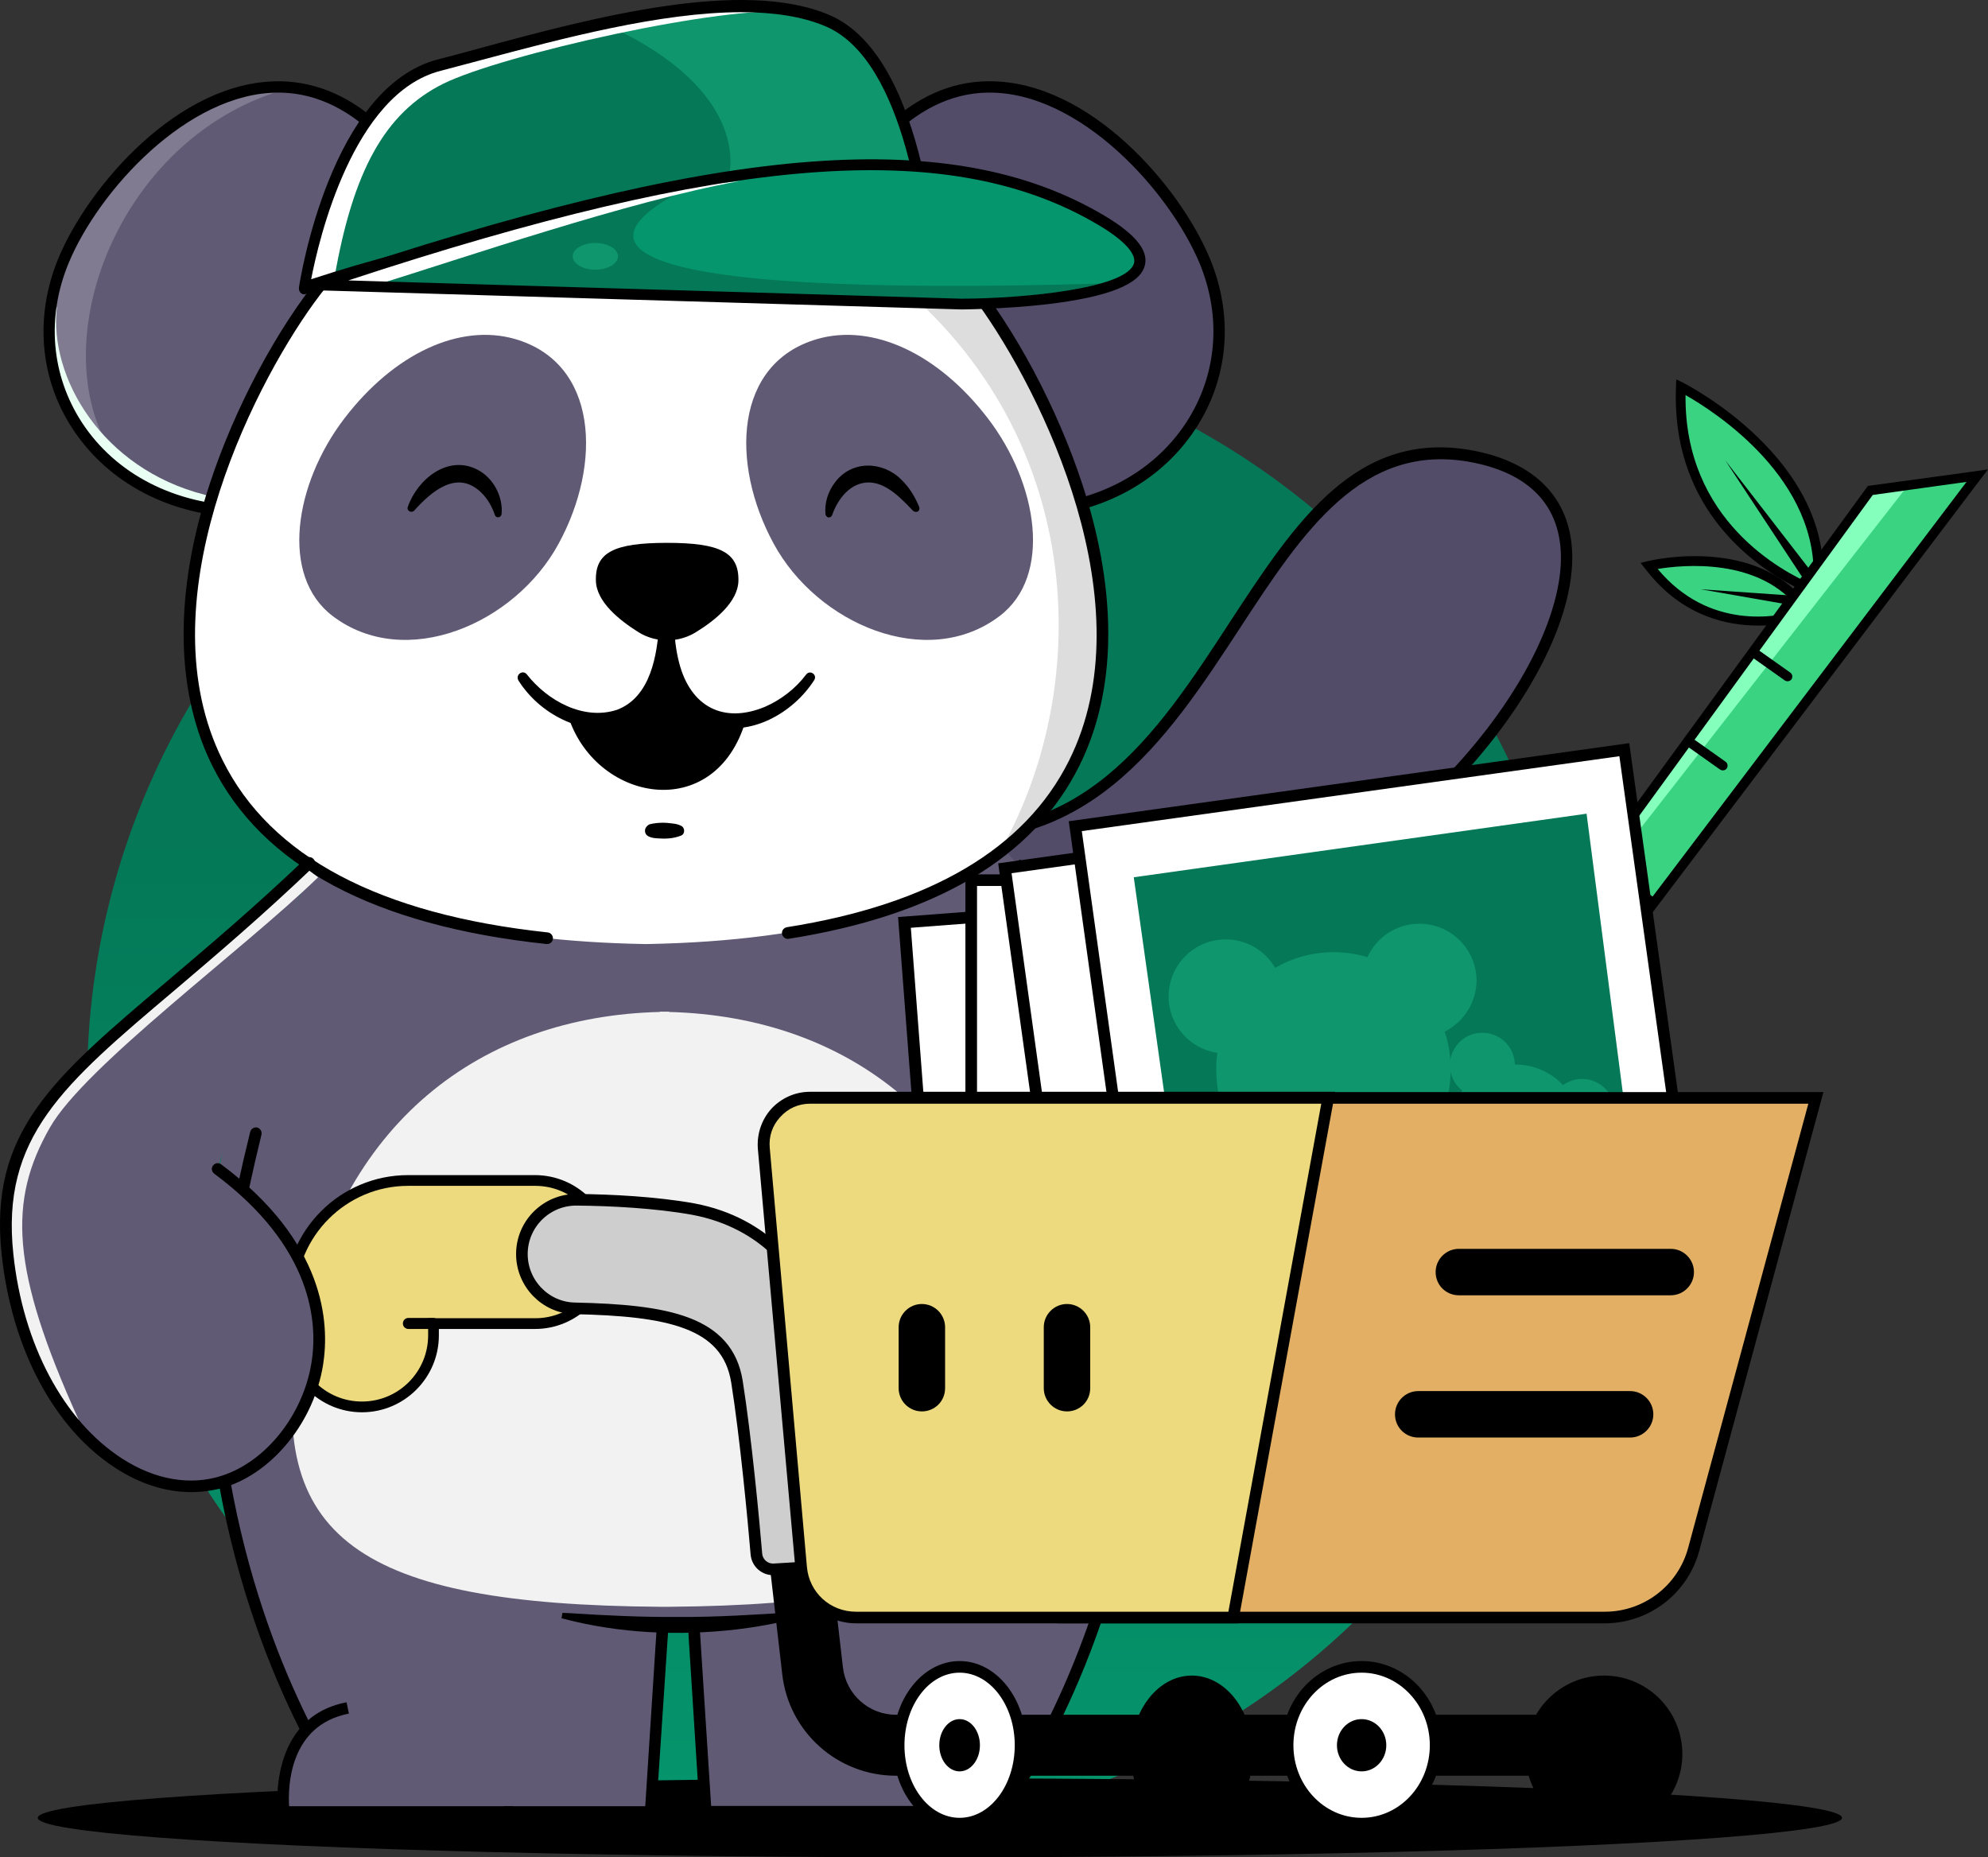 <?xml version="1.0" encoding="utf-8"?>
<!-- Generator: Adobe Illustrator 28.3.0, SVG Export Plug-In . SVG Version: 6.00 Build 0)  -->
<svg version="1.1" id="Layer_1" xmlns="http://www.w3.org/2000/svg" xmlns:xlink="http://www.w3.org/1999/xlink" x="0px" y="0px"
	 viewBox="0 0 684.9 639.8" style="enable-background:new 0 0 684.9 639.8;" xml:space="preserve">
<rect x="0" y="0" width="684.9" height="639.8" fill="#333333" stroke="none"/>
<style type="text/css">
	.st0{fill:#E9FFF3;}
	.st1{fill:url(#SVGID_1_);}
	.st2{fill:#524C68;}
	.st3{fill:#615A75;}
	.st4{fill:#F2F2F2;}
	.st5{fill:#807B91;}
	.st6{fill:#FFFFFF;}
	.st7{fill:#DDDDDD;}
	.st8{fill:#047857;}
	.st9{fill:#0F966C;}
	.st10{fill:#05966D;}
	.st11{fill:#EDDA7E;}
	.st12{fill:#CECECE;stroke:#000000;stroke-width:4;stroke-miterlimit:10;}
	.st13{fill:#39D382;}
	.st14{fill:#85FFBC;}
	.st15{fill:#E2AF64;}
	.st16{fill:url(#SVGID_00000097474293120011753060000016923798331703323298_);}
	.st17{fill:#EA745C;}
	.st18{fill:url(#SVGID_00000099663347497117403810000003183720203121206949_);}
	.st19{fill:#DB5E49;}
	.st20{fill:url(#SVGID_00000110452006437605689530000005601629395166213260_);}
</style>
<g>
	<linearGradient id="SVGID_1_" gradientUnits="userSpaceOnUse" x1="287.572" y1="286.861" x2="287.572" y2="640.801">
		<stop  offset="0" style="stop-color:#047857"/>
		<stop  offset="1" style="stop-color:#05966D"/>
	</linearGradient>
	<circle class="st1" cx="287.6" cy="373.3" r="257.6"/>
	<ellipse cx="323.8" cy="626.2" rx="310.8" ry="13.6"/>
	<g>
		<path class="st2" d="M314,286.1c110.5,18.4,109.6-145.2,193.6-128.7s-14.4,153.9-97.3,161.3"/>
		<path d="M410.6,320.6l-0.4-4c27-2.4,57.9-19.1,84.8-45.9c25.2-25.1,41.5-54.3,42.7-76.1c1-19-9.5-31.2-30.4-35.3
			c-38-7.4-58.5,24-80.2,57.2c-25,38.2-53.3,81.5-113.4,71.5l0.7-3.9c57.5,9.6,83.9-30.8,109.3-69.8c22.5-34.4,43.7-66.9,84.3-59
			c22.8,4.5,34.7,18.5,33.6,39.4C539.1,242.2,470.9,315.2,410.6,320.6z"/>
	</g>
	<path class="st3" d="M357.4,317.8l2.2-9.1l-9.7-11.6c-0.1-0.1-0.1-0.2-0.1-0.2l0,0.1l-19.1-22.7L110,289l-3.1,9l-0.3-0.7
		c-1,3.8-2.2,8-3.7,12.4L99.1,321c-14.8,42.4-39.7,106.6-21.8,189.2c15.6,72.1,45.3,114,45.3,114h101.5l4.1-64.1l10.9,0.6l4,63.3
		h101.5c0,0,32.4-41.4,45.3-114C400.3,451.7,371.7,358.9,357.4,317.8z"/>
	<g>
		<path class="st4" d="M354.6,459.7c-13.2-73.1-62.8-109.5-124.1-111.1c0,0,0-0.1,0-0.1c-0.5,0-1.1,0-1.6,0c-0.5,0-1.1,0-1.6,0
			c0,0,0,0,0,0.1c-61.3,1.5-110.9,37.9-124.1,111.1c-12.8,70.5,21.1,93,123.9,93.8c0.1,0,0.1,0,0.2,0c0.5,0,1.1,0,1.6,0
			c0.5,0,1.1,0,1.6,0c0.1,0,0.1,0,0.2,0C333.5,552.7,367.4,530.2,354.6,459.7z"/>
	</g>
	<g>
		<g>
			<path class="st3" d="M84.2,176.3c-0.6,0-1.3,0-1.9-0.1c-13-0.5-24.5-4-34.1-9.5l0,0c-20.8-11.9-32.7-33.6-31.1-56.8
				c0.5-6.7,2-13.5,4.8-20.2c10.6-25.6,44-63.1,78.5-59.6c21.6,2.2,43.6,20.3,60.9,67.2C194.8,187.8,84.2,176.3,84.2,176.3z"/>
			<path class="st5" d="M48.1,166.8c-26.8-15.4-38.8-46.9-26.2-77c10.6-25.6,44-63.1,78.5-59.6C35,47.1,8.7,133.7,48.1,166.8z"/>
			<path class="st0" d="M82.3,176.3c-13-0.5-24.5-4-34.1-9.5l0,0c-20.8-11.9-32.7-33.6-31.1-56.8l2.5-4.3
				c-2.8,24.5,15.7,55.7,50.8,64.7C78.1,172.4,81.6,174.4,82.3,176.3z"/>
			<path d="M96,178.8c-6.5,0-11.1-0.4-11.9-0.5c-25.2-0.5-46.7-11.7-59.1-30.6c-11.4-17.4-13.1-38.8-4.9-58.7
				c10.3-24.8,41.4-61,75.8-61c0.3,0,0.6,0,1,0c12.7,0.3,24.6,5.6,35.3,15.9c11.9,11.5,22.4,29.3,31.1,52.8
				c9.3,25.1,8.5,45-2.4,59.1C145.2,175.9,113.4,178.8,96,178.8z M95.9,31.9c-31.2,0-61.9,33.8-72.2,58.6c-7.8,18.7-6.1,38.7,4.5,55
				c11.6,17.8,32,28.3,55.9,28.8l0.2,0c0.5,0.1,53,5.1,73.3-21c10-12.9,10.6-31.5,1.9-55.3C143.7,55.3,122,32.5,96.8,31.9
				C96.5,31.9,96.2,31.9,95.9,31.9z"/>
		</g>
		<g>
			<g>
				<path class="st2" d="M352.7,176.3c50.3-1,79.5-45.1,62.2-86.6s-94.3-114.5-139.5,7.6C242.1,187.8,352.7,176.3,352.7,176.3z"/>
				<path d="M340.9,178.8c-17.4,0-49.3-3-64.8-23c-10.9-14.1-11.7-34-2.4-59.1c8.7-23.6,19.2-41.4,31.1-52.8
					C315.4,33.6,327.3,28.2,340,28c0.3,0,0.7,0,1,0c34.4,0,65.5,36.2,75.8,61c8.3,19.9,6.5,41.3-4.9,58.7
					c-12.4,18.9-33.9,30.1-59.1,30.6C352,178.4,347.5,178.8,340.9,178.8z M341,31.9c-0.3,0-0.6,0-0.9,0
					c-25.2,0.5-46.9,23.4-62.7,66.1c-8.8,23.8-8.2,42.4,1.9,55.3c20.3,26.2,72.8,21.1,73.3,21l0.2,0c23.9-0.5,44.3-11,55.9-28.8
					c10.6-16.3,12.3-36.3,4.5-55C402.8,65.8,372.2,31.9,341,31.9z"/>
			</g>
		</g>
	</g>
	<path class="st6" d="M344.4,293.5c-24.2,18.4-62.8,30.6-121.3,31.7v0c-0.2,0-0.3,0-0.5,0s-0.3,0-0.5,0v0
		C3.7,321.3,63.7,162.4,106.7,103c41-56.6,108.3-51.4,115.8-52.2c8-0.1,55.5-3.1,94.8,29.7c7.4,6.1,14.5,13.6,21,22.5
		C369.9,146.5,410.5,243.2,344.4,293.5z"/>
	<path class="st7" d="M344.4,293.5c0.3-0.6,0.6-1.2,1-1.8c30.8-55.5,30.2-143.5-41.8-198.8l13.9-12.4c7.4,6.1,14.5,13.6,21,22.5
		C369.9,146.5,410.5,243.2,344.4,293.5z"/>
	<path d="M375.7,176.1c-7-25.3-20.3-53.1-35.7-74.3C314,66,274,47.7,224.2,48.8c-0.7,0-1.2,0-1.7,0l-0.2,0c-0.7,0.1-2.1,0.1-3.9,0.1
		c-8.2,0.1-27.5,0.5-49,7.2c-26.8,8.4-48.4,23.8-64.3,45.7c-15.4,21.2-28.7,49-35.7,74.3c-9.3,33.7-8,64,3.7,87.6
		c17.2,34.6,55.9,55.2,115.2,61.5c1.2,0.1,2.2-0.8,2.2-2l0,0c0-1-0.8-1.9-1.8-2c-57.8-6.2-95.5-26-112-59.3
		c-26.7-53.5,9-126.5,31.6-157.7c24-33.1,61.1-50.4,110.1-51.2c2,0,3.3-0.1,4.2-0.1c0.4,0,1,0,1.6,0c1.4,0,2.7-0.1,4.1-0.1
		c46.5,0,83.9,17.8,108.4,51.5c22.6,31.2,58.3,104.2,31.6,157.7c-15.1,30.3-47.7,49.6-97.2,57.4c-1,0.2-1.7,1-1.7,2l0,0
		c0,1.2,1.1,2.2,2.3,2c50.8-8,84.4-28,100.1-59.5C383.7,240.1,385,209.9,375.7,176.1z"/>
	<g>
		<path class="st3" d="M177.5,116.8c-19.1-5.5-41.7,4.9-58.9,27.4s-22.2,54.2-4,68c25,19,62.9,2.8,77.9-25
			C207.5,159.6,206,125.1,177.5,116.8z"/>
	</g>
	<g>
		<path class="st3" d="M281.5,116.8c19.1-5.5,41.7,4.9,58.9,27.4s22.2,54.2,4,68c-25,19-62.9,2.8-77.9-25
			C251.5,159.6,253,125.1,281.5,116.8z"/>
	</g>
	<g>
		<path d="M229.8,187c-18.3,0-24.8,3.3-24.5,13.1c0.2,7.2,8,13.5,14.7,17.7c6,3.7,13.7,3.7,19.7,0c6.7-4.1,14.5-10.4,14.7-17.7
			C254.6,190.3,248.1,187,229.8,187z"/>
	</g>
	<g>
		<path d="M181.5,232.3c7.1,9.1,19.6,16,31.1,12.2c11.6-4.4,13.9-19,14.5-30c0.1-1.4,1.4-2.4,2.7-2.2c1.3,0.1,2.2,1.2,2.3,2.4
			c0,1.7,0.1,3.3,0,5c-0.3,16.8-9.4,33.1-28.4,31.1c-3.5-0.4-6.9-1.5-10-3c-6.2-3-11.5-7.7-15.1-13.4
			C177.5,232.4,180.1,230.6,181.5,232.3L181.5,232.3z"/>
	</g>
	<g>
		<path d="M280.5,234.3c-7.3,11.4-22.1,19.8-35.8,15.4c-11.6-3.7-16.8-16.4-17.5-27.5c-0.1-2.4-0.2-5.1-0.1-7.5
			c0-1.4,1.2-2.5,2.5-2.5c1.4,0,2.4,1.1,2.5,2.5c0.3,4.6,0.7,9.2,1.9,13.7c3.9,15,15.2,21,29.5,15.1c5.5-2.4,10.5-6.2,14.2-11.1
			C279,230.6,281.7,232.4,280.5,234.3L280.5,234.3z"/>
	</g>
	<g>
		<path d="M140.5,174.6c3.3-9.5,13.8-18.1,24-12.8c5.5,2.8,8.9,9.4,8.3,15.3c-0.1,0.7-0.6,1.1-1.3,1.1c-0.5,0-0.9-0.4-1-0.8
			c-1.1-3.2-2.8-6-5-8c-8.2-7.6-16.9-0.1-22.8,6.5C141.7,176.9,140,175.9,140.5,174.6L140.5,174.6z"/>
	</g>
	<g>
		<path d="M314.5,175.9c-4.1-4.3-9.3-9.8-15.4-9.7c-6.1,0.1-10.4,5.5-12.4,11.2c-0.2,0.6-0.9,1-1.5,0.8c-0.4-0.2-0.7-0.6-0.8-1
			c-0.4-3.8,0.8-7.9,3.4-11.2c5.7-7.5,16.3-7.2,22.7-0.8c2.8,2.7,4.8,6,6.2,9.5c0.2,0.7-0.1,1.4-0.7,1.6
			C315.4,176.4,314.9,176.3,314.5,175.9L314.5,175.9z"/>
	</g>
	<g>
		<g>
			<path class="st6" d="M206.1,60.7c14.8-33.3,76-27,47-14c-2.6,1.2-10,3-15.5,3.5c0,0,48,17.5-12,17"/>
		</g>
		<g>
			<path d="M205.3,60.4c3.9-11.5,14.5-19.5,25.7-23.3c8.6-2.8,17.9-4.5,26.8-2.2c4,1,7.3,4.7,4.2,8.7c-3.3,3.8-7.9,5.4-12.5,6.7
				c-3.8,1-7.7,1.7-11.6,2c0,0,0.5-3.9,0.5-3.9c4.9,1.9,23.9,8.7,18.5,16.1c-5,5.5-24,4.5-31.2,3.9c-1.4-0.1-1.4-2.2,0-2.3
				c4.5-0.3,9-0.5,13.4-0.9c4.2-0.4,8.8-0.7,12.7-2.1c0.9-0.3,1.7-0.8,2-1.2c0.1-0.2,0-0.1,0-0.1c0,0-0.1-0.3-0.3-0.6
				c-1.1-1.4-3-2.6-4.6-3.6c-3.7-2.1-7.8-3.9-11.9-5.5c-1.9-0.7-1.5-3.7,0.5-3.9c5.3-0.8,10.9-1.8,15.8-4.1c1.9-1,4.3-2.2,5.2-3.8
				c0,0,0,0.2,0,0.2c-0.4-0.4-1.2-0.8-2.1-1c-11.2-2.5-24.1,0.9-34,6.4c-6.4,3.6-11.9,8.7-15.5,15.2C206.4,62,204.9,61.4,205.3,60.4
				L205.3,60.4z"/>
		</g>
	</g>
	<g>
		<path d="M195.5,245.9c9,30.4,51,38.4,61.5,2l-12.2-1l-9-7.2l-4.9-11.4h-3.5l-4,11.4l-6.2,6.2l-9.1,2.4L195.5,245.9z"/>
	</g>
	<g>
		<path d="M224,283.9c2.6-0.6,5.3-0.6,7.9-0.2c0.9,0.1,1.8,0.3,2.6,0.7c1.6,0.6,1.6,3,0,3.5c-2.6,1-5.2,1.1-7.9,0.9
			c-2.1-0.1-4.9-0.6-4.3-3.3C222.6,284.8,223.2,284.1,224,283.9L224,283.9z"/>
	</g>
	<g>
		<g>
			<path class="st4" d="M198.1,63.3c6.2-21.3,30-35.6,47.8-35.6S240.2,52,240.2,52s8.1-1.7,16.4,3s-1.6,14.3-31.7,16.6"/>
			<path d="M224.9,74.1c-1.2,0-2.3-0.9-2.4-2.2c-0.1-1.3,0.9-2.4,2.2-2.6c23.1-1.8,31.7-7.7,32.3-10.3c0.2-0.8-0.8-1.5-1.6-2
				c-7.4-4.2-14.6-2.8-14.7-2.7c-1,0.2-2.1-0.3-2.6-1.2c-0.5-0.9-0.4-2,0.4-2.8c6.6-6.8,12.8-16.1,11.6-19c-0.5-1.2-3.1-1.3-4.1-1.3
				C229,30.1,206.2,44,200.4,64c-0.4,1.3-1.7,2-2.9,1.6c-1.3-0.4-2-1.7-1.6-2.9c6.5-22.3,31.2-37.3,50.1-37.3c4.5,0,7.3,1.4,8.5,4.2
				c2.3,5.4-4.1,14.4-8.7,19.9c3.3,0.2,7.6,1.1,12,3.6c4.4,2.5,4.2,5.8,3.9,7.1c-1.6,7-15.6,12.3-36.5,13.9
				C225,74.1,224.9,74.1,224.9,74.1z"/>
		</g>
		<path class="st8" d="M321.6,99.2c-45.2-25.6-117.7-31.1-206.4-3.4c-1.2,0.4-2.3,0.7-3.5,1.1c-2.3,0.7-4.6,1.5-6.9,2.3
			c0,0,0-0.3,0.1-0.8c1.3-7.5,12.4-67.5,46.5-76.1c15.4-3.9,35.7-9.8,56.6-14.3c24.6-5.2,49.9-8.3,68.9-3.7c2.9,0.7,5.7,1.6,8.2,2.7
			c16.4,7.1,25.5,29.3,30.5,50.1C320.8,79,321.6,99.2,321.6,99.2z"/>
		<path class="st9" d="M315.6,57.3c-30.5-0.4-64.6,3.6-64.6,3.6s9.3-29.3-43-52.8c24.6-5.2,49.9-8.3,68.9-3.7
			c2.9,0.7,5.7,1.6,8.2,2.7C301.6,14.2,310.7,36.4,315.6,57.3z"/>
		<path class="st6" d="M276.9,4.4c-1.1,0-2.2-0.1-3.4-0.2c-23.4-2.8-100.8,14.7-120.9,24.7c-20,10-31,30-37.4,66.9
			c0,0.1,0,0.2-0.1,0.4l-3.5,0.8l-6.8,1.5c1.3-7.5,12.4-67.5,46.5-76.1C185,13.8,241.9-4.2,276.9,4.4z"/>
		<path d="M104.8,101.4c-0.5,0-0.9-0.2-1.2-0.5c-0.5-0.5-0.7-1.2-0.6-1.9c0.4-2.8,10.9-69.2,48.1-78.6c4.5-1.1,9.4-2.5,14.6-3.9
			C203.7,6.2,255.8-7.7,285.8,5.2c34.4,14.7,37.5,90.8,37.6,94c0,0.7-0.3,1.5-0.9,1.9c-0.6,0.4-1.3,0.4-1.9,0.1
			c-50.9-28.9-129.4-28.8-215.4,0.1C105.1,101.3,105,101.4,104.8,101.4z M255.4,4.2c-27.8,0-61.9,9.1-88.9,16.3
			c-5.2,1.4-10.2,2.7-14.7,3.9c-30.2,7.7-42,58.2-44.6,71.8c84.1-27.7,161.1-27.9,212.3-0.5c-1.1-15.3-7-74.6-35-86.6
			C276.3,5.6,266.3,4.2,255.4,4.2z"/>
		<path class="st8" d="M385.1,97.5c-16.5,7.1-53.9,7.2-53.9,7.2l-221.9-6.6c1.3-0.4,2.5-0.8,3.8-1.3c42.9-14.3,80.1-24.8,112.7-31.5
			c5.4-1.1,10.7-2.1,15.9-3c59.5-10.3,102.3-6.4,135.2,12C397.5,86,395.4,93.1,385.1,97.5z"/>
		<path class="st10" d="M385.1,97.5c-2,0.1-4.1,0.1-6.3,0.2c-173,4.9-183.3-14-137.1-35.3c59.5-10.3,102.3-6.4,135.2,12
			C397.5,86,395.4,93.1,385.1,97.5z"/>
		<path class="st6" d="M225.8,65.4c9.4-1,19.9-2.1,28.9-3c-38.2,6.9-95.1,26.5-126.2,36.1l-10.7-0.8l-4.7-0.8
			C156.1,82.6,193.3,72.1,225.8,65.4z"/>
		<path d="M331.3,106.6L109.3,100c-0.9,0-1.7-0.7-1.8-1.6c-0.1-0.9,0.4-1.8,1.3-2C247,49.9,325,43.1,377.9,72.8
			c12.6,7,18,13.2,16.5,18.7c-1.7,6.5-12.7,10.8-33.6,13.3C346,106.5,331.4,106.6,331.3,106.6z M120,96.6l211.3,6.3
			c21.7-0.1,57.2-3.5,59.4-12.3c0.5-2-0.7-6.7-14.7-14.5C325.5,47.7,250.9,53.5,120,96.6z"/>
		<ellipse class="st9" cx="205.1" cy="88.3" rx="7.8" ry="4.6"/>
	</g>
	<path d="M345.6,626.1H241.2L237,560l4-0.3l4,62.4h98.6c4.4-6,32.7-46.5,44.4-112.4c13.4-75.4-39.5-210.7-40.1-212.1l3.7-1.5
		c0.5,1.4,53.9,137.8,40.3,214.3c-12.8,72.2-45.4,114.5-45.7,114.9L345.6,626.1z"/>
	<path d="M225.9,626.2H121.6l-0.6-0.8c-0.3-0.4-32.9-42.7-45.7-114.9c-5.3-29.6-1.6-70.2,10.9-120.6c0.3-1.1,1.4-1.7,2.4-1.5l0,0
		c1.1,0.3,1.7,1.4,1.5,2.4c-12.3,49.9-16,89.9-10.8,119c11.7,66,40,106.4,44.4,112.4h98.6l4-62.4l4,0.3L225.9,626.2z"/>
	<g>
		<g>
			<path d="M193.6,556.6c0.3-1.9,0.1-0.5,0.2-1c0.7,0,1.8,0.1,2.5,0.1c12.4,0.8,24.9,1.4,37.3,1.3c13.3,0.1,26.5-0.8,39.8-1.6
				c1.3-0.1,1.7,1.8,0.3,2.2c-6.5,1.7-13.2,2.9-19.9,3.7c-19.9,2.3-40.4,1.4-59.8-3.7c0,0-0.3-0.1-0.3-0.1l-0.2,0c0,0-0.1,0-0.1,0
				l0,0c0,0,0,0,0,0C193.5,557.1,193.3,558.5,193.6,556.6L193.6,556.6z"/>
		</g>
	</g>
	<g>
		<path d="M546.9,611.7H308.7c-20.1,0-36.9-15-39.2-34.9l-12.2-106.1c-2-17.1-16.4-29.9-33.5-29.9h-68.3c-5.8,0-10.5-4.7-10.5-10.5
			s4.7-10.5,10.5-10.5h68.3c27.8,0,51.2,20.9,54.4,48.5l12.2,106.1c1.1,9.3,8.9,16.3,18.3,16.3h238.2c5.8,0,10.5,4.7,10.5,10.5
			S552.7,611.7,546.9,611.7z"/>
	</g>
	<g>
		<g>
			<path class="st11" d="M124.7,484.6c-13.6,0-24.6-11-24.6-24.6v-12.8c0-22.4,18.2-40.5,40.5-40.5h43.7c13.6,0,24.6,11,24.6,24.6
				c0,13.6-11,24.6-24.6,24.6h-35v4.1C149.3,473.6,138.3,484.6,124.7,484.6z"/>
			<path d="M124.7,486.5c-14.6,0-26.5-11.9-26.5-26.5v-12.8c0-23.4,19-42.4,42.4-42.4h43.7c14.6,0,26.5,11.9,26.5,26.5
				s-11.9,26.5-26.5,26.5h-33.1v2.2C151.2,474.6,139.3,486.5,124.7,486.5z M140.6,408.5c-21.3,0-38.7,17.4-38.7,38.7V460
				c0,12.6,10.2,22.8,22.8,22.8s22.8-10.2,22.8-22.8v-5.9h36.9c12.6,0,22.8-10.2,22.8-22.8c0-12.6-10.2-22.8-22.8-22.8H140.6z"/>
		</g>
	</g>
	<path class="st12" d="M179.8,432c0-10.4,8.5-18.8,18.9-18.7c11.9,0.1,27.3,0.9,40.1,3.2c26.2,4.9,35.8,23.2,35.8,23.2l10.2,99.8
		l-18.1,1.1c-3.1,0.2-5.8-2.1-6.1-5.2c-1-11.9-3.7-40.5-6.7-59.4c-3.3-20.8-24.1-24.6-55.9-25.3C187.9,450.5,179.8,442.1,179.8,432
		L179.8,432z"/>
	<path class="st3" d="M77.2,510.2c-17.6,5.8-37.8-2.5-52.8-21.3c-11-13.7-19.3-33.1-21.8-56.7c-6-56,36.2-70,104-135l-3.7,12.3
		L75,402.6C133.4,446,107.6,500.2,77.2,510.2z"/>
	<path class="st4" d="M105.6,299.2l4,3c-26,25.2-80.3,65-92.4,86.2c-14.4,25.2-13.6,48.8,9.9,100.7l-2.7-0.2
		c-11-13.7-19.3-33.1-21.8-56.7C-3.4,376.2,37.7,364.2,105.6,299.2z"/>
	<path d="M65.8,514c-8.6,0-17.6-2.8-26-8.3c-21.1-13.6-35.7-41-39.2-73.3C-4,390,18,371.5,57.7,337.9c13.9-11.8,29.8-25.2,47.5-42.1
		c0.8-0.8,2.1-0.7,2.8,0.1c0.8,0.8,0.7,2.1-0.1,2.8c-17.8,17-33.6,30.4-47.6,42.3C21.6,373.7,0.3,391.7,4.6,432
		c3.3,31.1,17.3,57.4,37.4,70.4c11.4,7.4,23.7,9.5,34.6,5.9c15.2-5,27.8-21,30.7-38.8c2.2-13.5,0.7-39.8-33.5-65.2
		c-0.9-0.7-1.1-1.9-0.4-2.8c0.7-0.9,1.9-1.1,2.8-0.4c35.9,26.7,37.4,54.7,35.1,69.1c-3.1,19.3-16.9,36.6-33.4,42
		C74,513.4,69.9,514,65.8,514z"/>
	<g>
		<g>
			<path class="st13" d="M626.3,202.8c4.3-44-47.1-69.4-47.1-69.4c-2.4,54.9,48.3,70.9,48.3,70.9"/>
			<path d="M590.7,179c-8.1-11-14.1-25.9-13.3-45.8l0.1-2.5l2.3,1.1c0.5,0.3,52.4,26.4,48.1,71l0,0l-0.9,3
				C626.6,205.8,605.3,198.8,590.7,179z M580.7,136.1c-0.5,43.1,33.4,60.9,44,65.4C627.5,165.1,590.4,141.6,580.7,136.1z"/>
		</g>
		<g>
			<path class="st13" d="M622.4,210.6c-16.7-24.6-54.3-15.7-54.3-15.7c22.4,29.5,55.6,16,55.6,16"/>
			<path d="M565.2,193.9l2.5-0.6c1.6-0.4,37.6-8.7,55.2,15.1c0.3,0.4,0.6,0.8,0.9,1.3l-0.5,0.3l1,2.4c-0.3,0.1-34.6,13.6-57.5-16.5
				L565.2,193.9z M620.2,210.3c-13.7-18.5-40.7-15.7-49.1-14.3C588.7,217.1,612.1,212.7,620.2,210.3z"/>
		</g>
		<g>
			<polygon class="st13" points="418.9,510.3 409,500.5 411.4,488.8 459.8,422.3 512,350.7 644.4,168.8 657.5,167 681.2,163.8 
				551,335.8 			"/>
		</g>
		<polygon class="st14" points="510.1,356 512,350.7 644.4,168.8 657.5,167 		"/>
		<g>
			<path d="M677.5,166L418.7,507.8l-7.9-7.8l2.1-10.4l232.3-319.1L677.5,166 M684.9,161.7l-7.8,1.1l-32.2,4.4l-1.4,0.2l-0.8,1.1
				L410.3,487.5l-0.4,0.6l-0.1,0.7l-2.1,10.4l-0.3,1.7l1.2,1.2l7.9,7.8l2.7,2.7l2.3-3L680.1,168L684.9,161.7L684.9,161.7z"/>
		</g>
		<g>
			<line class="st13" x1="604.5" y1="225" x2="615.9" y2="232.9"/>
			<path d="M603.2,226c-0.4-0.6-0.4-1.3,0-1.9c0.5-0.7,1.5-0.9,2.3-0.4l11.3,8c0.7,0.5,0.9,1.5,0.4,2.3c-0.5,0.7-1.5,0.9-2.3,0.4
				l-11.3-8C603.4,226.2,603.3,226.1,603.2,226z"/>
		</g>
		<g>
			<line class="st13" x1="582.2" y1="255.7" x2="593.6" y2="263.7"/>
			<path d="M580.9,256.7c-0.4-0.6-0.4-1.3,0-1.9c0.5-0.7,1.5-0.9,2.3-0.4l11.3,8c0.7,0.5,0.9,1.5,0.4,2.3c-0.5,0.7-1.5,0.9-2.3,0.4
				l-11.3-8C581.2,257,581,256.8,580.9,256.7z"/>
		</g>
		<g>
			<line class="st13" x1="521.8" y1="337.1" x2="533.1" y2="345.1"/>
			<path d="M520.5,338.1c-0.4-0.6-0.4-1.3,0-1.9c0.5-0.7,1.5-0.9,2.3-0.4l11.3,8c0.7,0.5,0.9,1.5,0.4,2.3c-0.5,0.7-1.5,0.9-2.3,0.4
				l-11.3-8C520.7,338.4,520.6,338.2,520.5,338.1z"/>
		</g>
		<g>
			<line class="st13" x1="499.2" y1="370.2" x2="505.2" y2="373.9"/>
			<path d="M497.9,371.1c-0.4-0.5-0.4-1.3-0.1-1.8c0.5-0.8,1.5-1,2.3-0.5l6,3.7c0.8,0.5,1,1.5,0.5,2.3c-0.5,0.8-1.5,1-2.3,0.5
				l-6-3.7C498.1,371.4,498,371.3,497.9,371.1z"/>
		</g>
		<g>
			<line class="st13" x1="551" y1="299.2" x2="568.9" y2="310.5"/>
			<path d="M549.7,300.2c-0.4-0.5-0.4-1.3-0.1-1.9c0.5-0.8,1.5-1,2.3-0.5l17.9,11.3c0.8,0.5,1,1.5,0.5,2.3c-0.5,0.8-1.5,1-2.3,0.5
				l-17.9-11.3C550,300.5,549.8,300.3,549.7,300.2z"/>
		</g>
		<polygon points="620.7,198.5 594.4,158.6 624.4,197.4 		"/>
		<polygon points="615.7,208.2 586,203 617.8,205.2 		"/>
	</g>
	<g>
		<g>
			
				<rect x="318.6" y="310.2" transform="matrix(0.997 -7.578170e-02 7.578170e-02 0.997 -29.557 32.546)" class="st6" width="191" height="191"/>
			<path d="M324.2,510.3l-14.8-194.4l194.4-14.8l14.8,194.4L324.2,510.3z M313.8,319.6l14.2,186.5l186.5-14.2l-14.2-186.5
				L313.8,319.6z"/>
		</g>
		<g>
			<rect x="334.6" y="303.2" class="st6" width="191" height="191"/>
			<path d="M527.6,496.2h-195v-195h195V496.2z M336.6,492.2h187v-187h-187V492.2z"/>
		</g>
		<g>
			
				<rect x="358.5" y="285" transform="matrix(0.99 -0.138 0.138 0.99 -48.13 66.234)" class="st6" width="191" height="191"/>
			<path d="M370.8,490.5l-26.9-193.1l193.1-26.9L564,463.6L370.8,490.5z M348.5,300.8L374.2,486l185.2-25.8L533.7,275L348.5,300.8z"
				/>
		</g>
		<g>
			
				<rect x="382.7" y="270.5" transform="matrix(0.99 -0.138 0.138 0.99 -45.901 69.437)" class="st6" width="191" height="191"/>
			<g>
				<polygon class="st8" points="562.3,401.2 541.9,401.3 502.3,401.3 483,401.3 435.9,401.3 404.6,401.4 390.6,302.2 546.6,280.3 
									"/>
			</g>
			<path d="M395.1,476l-26.9-193.1L561.3,256l26.9,193.1L395.1,476z M372.7,286.3l25.8,185.2l185.2-25.8l-25.8-185.2L372.7,286.3z"
				/>
		</g>
	</g>
	<g>
		<path class="st9" d="M497.7,355.4c1.1,3.2,1.8,6.6,2,10.2v0c0.1,0.9,0.1,1.9,0.1,2.8c0,0.2,0,0.4,0,0.6
			c-0.2,13.3-6.8,25-16.9,32.3l-47.1,0C425.6,394,419,382,419,368.4c0-1.9,0.1-3.8,0.4-5.7c-9.5-1.4-16.8-9.6-16.8-19.4
			c0-10.9,8.8-19.7,19.7-19.7c7.2,0,13.6,3.9,17,9.8c5.9-3.4,12.8-5.4,20.2-5.4c4,0,7.9,0.6,11.6,1.7c3.1-6.8,9.9-11.5,17.9-11.5
			c10.9,0,19.7,8.8,19.7,19.7C508.6,345.5,504.1,352.2,497.7,355.4z"/>
	</g>
	<g>
		<path class="st9" d="M554.8,388.3c-2.1,3.8-6.2,5.8-10.3,5.6c-0.4,2.4-1.3,4.8-2.6,7c-0.1,0.1-0.1,0.2-0.2,0.3l-39.5,0
			c-4-6.8-4.3-15.5-0.2-22.8c0.5-0.9,1.1-1.8,1.8-2.7c-2.2-1.7-3.6-4.1-4.1-6.8c-0.2-1.1-0.2-2.3-0.1-3.5v0c0.2-1.4,0.6-2.8,1.4-4
			c3-5.4,9.8-7.2,15.2-4.2c3.6,2,5.6,5.7,5.7,9.5c3.9,0,7.8,0.9,11.4,3c2,1.1,3.7,2.5,5.2,4.1c3.4-2.5,8.1-2.9,12-0.7
			C556,376.2,557.9,383,554.8,388.3z"/>
	</g>
	<g>
		<ellipse cx="410.6" cy="604.2" rx="21" ry="27"/>
	</g>
	<g>
		<circle cx="552.6" cy="604.2" r="27"/>
	</g>
	<g>
		<ellipse class="st6" cx="330.6" cy="601.2" rx="21" ry="27"/>
		<path d="M330.6,630.2c-12.7,0-23-13-23-29s10.3-29,23-29s23,13,23,29S343.3,630.2,330.6,630.2z M330.6,576.2
			c-10.5,0-19,11.2-19,25s8.5,25,19,25s19-11.2,19-25S341.1,576.2,330.6,576.2z"/>
	</g>
	<g>
		<ellipse cx="330.6" cy="601.2" rx="7" ry="9"/>
	</g>
	<g>
		<ellipse class="st6" cx="469.1" cy="601.2" rx="25.5" ry="27"/>
		<path d="M469.1,630.2c-15.2,0-27.5-13-27.5-29s12.3-29,27.5-29s27.5,13,27.5,29S484.2,630.2,469.1,630.2z M469.1,576.2
			c-13,0-23.5,11.2-23.5,25s10.5,25,23.5,25s23.5-11.2,23.5-25S482,576.2,469.1,576.2z"/>
	</g>
	<g>
		<path class="st15" d="M552.8,557.2H366.2v-179h259.4l-42.1,155.5C579.7,547.6,567.2,557.2,552.8,557.2z"/>
		<path d="M552.8,559.2H364.2v-183h264l-42.8,158.1C581.4,549,568.1,559.2,552.8,559.2z M368.2,555.2h184.7c13.4,0,25.2-9,28.7-22
			l41.4-153H368.2V555.2z"/>
	</g>
	<g>
		<path class="st11" d="M424.9,557.2h-130c-9.8,0-18-7.5-18.9-17.3l-12.9-144.3c-0.8-9.4,6.5-17.4,15.9-17.4h178.5L424.9,557.2z"/>
		<path d="M426.5,559.2H294.9c-10.9,0-19.9-8.2-20.9-19.1l-12.9-144.3c-0.4-5,1.2-10,4.6-13.8c3.4-3.7,8.2-5.9,13.3-5.9H460
			L426.5,559.2z M279.1,380.2c-4,0-7.6,1.6-10.3,4.6c-2.7,2.9-4,6.7-3.6,10.7L278,539.8c0.8,8.8,8,15.4,16.9,15.4h128.3l32-175
			H279.1z"/>
	</g>
	<g>
		<path d="M317.6,486.2L317.6,486.2c-4.4,0-8-3.6-8-8v-21c0-4.4,3.6-8,8-8h0c4.4,0,8,3.6,8,8v21C325.6,482.7,322,486.2,317.6,486.2z
			"/>
	</g>
	<g>
		<path d="M367.6,486.2L367.6,486.2c-4.4,0-8-3.6-8-8v-21c0-4.4,3.6-8,8-8h0c4.4,0,8,3.6,8,8v21C375.6,482.7,372,486.2,367.6,486.2z
			"/>
	</g>
	<g>
		<path d="M494.6,438.2L494.6,438.2c0-4.4,3.6-8,8-8h73c4.4,0,8,3.6,8,8l0,0c0,4.4-3.6,8-8,8h-73
			C498.2,446.2,494.6,442.7,494.6,438.2z"/>
	</g>
	<g>
		<path d="M480.6,487.2L480.6,487.2c0-4.4,3.6-8,8-8h73c4.4,0,8,3.6,8,8l0,0c0,4.4-3.6,8-8,8h-73
			C484.2,495.2,480.6,491.7,480.6,487.2z"/>
	</g>
	<g>
		<ellipse cx="469.1" cy="601.2" rx="8.5" ry="9"/>
	</g>
	<g>
		<path d="M149.3,457.8h-8.6c-1,0-1.9-0.8-1.9-1.9c0-1,0.8-1.9,1.9-1.9h8.6c1,0,1.9,0.8,1.9,1.9C151.2,457,150.3,457.8,149.3,457.8z
			"/>
	</g>
	<g>
		<path class="st3" d="M119.7,588.4c-26,5-22.1,35.8-22.1,35.8h78.9"/>
		<path d="M176.6,626.2H95.9l-0.2-1.7c0-0.3-3.8-32.8,23.7-38.1l0.8,3.9c-20.7,4-21,25.5-20.6,31.9h77.1V626.2z"/>
	</g>
</g>
</svg>
